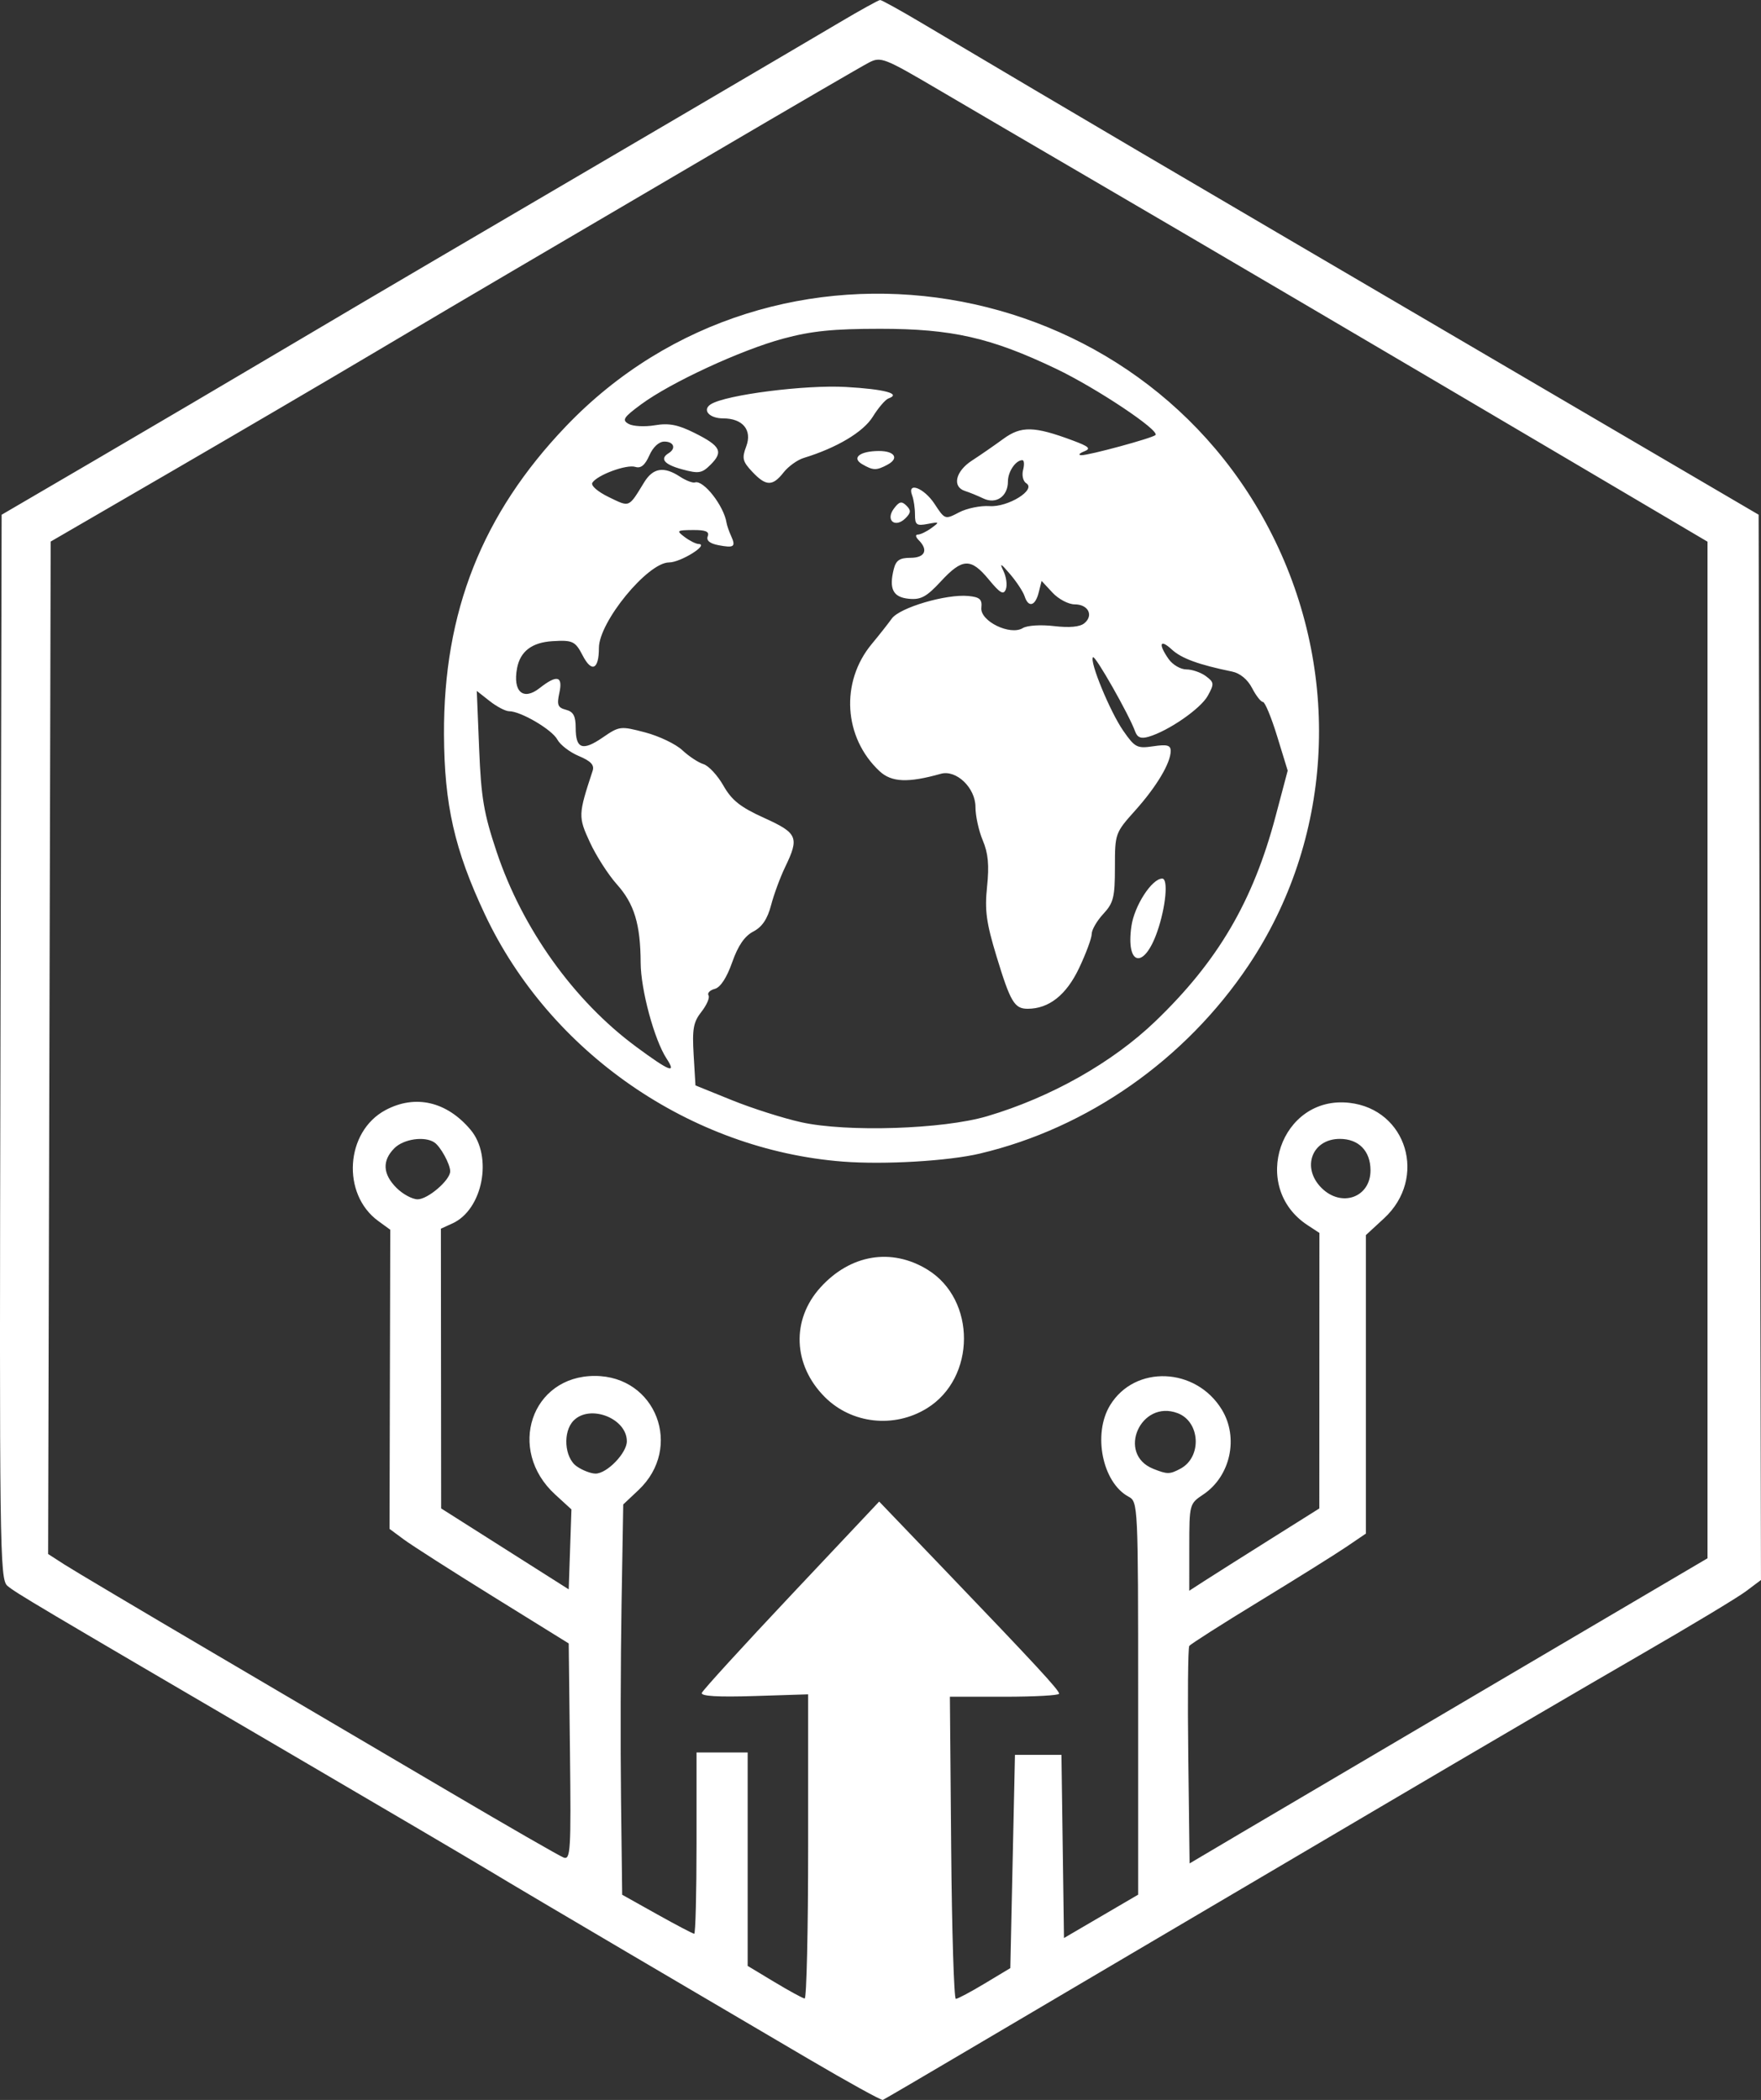 <?xml version="1.0" encoding="UTF-8" standalone="no"?>
<!-- Created with Inkscape (http://www.inkscape.org/) -->

<svg
   width="100.241mm"
   height="119.524mm"
   viewBox="0 0 100.241 119.524"
   version="1.1"
   id="svg5"
   xml:space="preserve"
   xmlns:inkscape="http://www.inkscape.org/namespaces/inkscape"
   xmlns:sodipodi="http://sodipodi.sourceforge.net/DTD/sodipodi-0.dtd"
   xmlns="http://www.w3.org/2000/svg"
   xmlns:svg="http://www.w3.org/2000/svg"><rect x="0" y="0" width="100.241" height="119.524" fill="#333333" stroke="none"/><sodipodi:namedview
     id="namedview7"
     pagecolor="#ffffff"
     bordercolor="#000000"
     borderopacity="0.25"
     inkscape:showpageshadow="2"
     inkscape:pageopacity="0.0"
     inkscape:pagecheckerboard="true"
     inkscape:deskcolor="#d1d1d1"
     inkscape:document-units="mm"
     showgrid="false" /><defs
     id="defs2" /><g
     inkscape:label="Réteg 1"
     inkscape:groupmode="layer"
     id="layer1"
     transform="translate(-50.275,-105.018)"><path
       style="fill:#ffffff;stroke-width:0.265"
       d="m 105.554,221.598 c 2.681,-1.584 6.839,-4.036 9.24,-5.449 2.401,-1.413 8.711,-5.132 14.023,-8.262 5.311,-3.131 11.979,-7.032 14.817,-8.67 2.838,-1.638 5.547,-3.268 6.02,-3.623 l 0.861,-0.646 -0.067,-30.317 -0.067,-30.317 -13.494,-7.905 c -22.124,-12.962 -24.161,-14.16 -34.184,-20.103 -1.193,-0.708 -2.241,-1.287 -2.328,-1.287 -0.087,0 -1.134,0.579 -2.328,1.287 -2.062,1.223 -14.679,8.629 -22.94,13.465 -2.11,1.235 -6.099,3.587 -8.864,5.225 -2.765,1.639 -7.468,4.406 -10.451,6.15 l -5.424,3.17 -0.067,30.288 c -0.064,28.597 -0.041,30.31 0.397,30.677 0.493,0.413 1.495,1.007 16.207,9.613 5.166,3.022 10.226,5.998 11.245,6.614 1.019,0.616 4.591,2.73 7.938,4.697 3.347,1.967 7.931,4.662 10.186,5.988 2.256,1.326 4.17,2.383 4.254,2.348 0.084,-0.035 2.346,-1.359 5.027,-2.943 z m -11.199,-3.768 -1.521,-0.917 v -6.074 -6.074 h -1.455 -1.455 v 5.159 c 0,2.838 -0.059,5.159 -0.132,5.159 -0.073,0 -1.025,-0.499 -2.117,-1.11 l -1.984,-1.11 -0.066,-5.439 c -0.036,-2.991 -0.023,-7.989 0.03,-11.107 l 0.096,-5.669 0.87,-0.82 c 2.561,-2.415 1.001,-6.492 -2.486,-6.495 -3.622,-0.003 -5.033,4.207 -2.262,6.746 l 0.929,0.851 -0.077,2.275 -0.077,2.275 -3.631,-2.303 -3.631,-2.303 -0.007,-7.961 -0.007,-7.961 0.662,-0.302 c 1.724,-0.786 2.306,-3.808 1.026,-5.329 -1.356,-1.612 -3.151,-2.025 -4.847,-1.115 -2.279,1.222 -2.508,4.778 -0.406,6.309 l 0.683,0.498 -0.021,8.513 -0.021,8.513 0.822,0.608 c 0.452,0.335 2.747,1.802 5.1,3.26 l 4.278,2.652 0.071,6.176 c 0.065,5.649 0.034,6.161 -0.366,6.008 -0.24,-0.092 -3.13,-1.754 -6.421,-3.692 -3.291,-1.938 -9.378,-5.519 -13.525,-7.956 -4.147,-2.438 -7.957,-4.701 -8.467,-5.029 l -0.926,-0.597 0.073,-28.813 0.073,-28.813 6.806,-3.95 c 3.743,-2.173 8.949,-5.223 11.569,-6.779 2.619,-1.556 6.191,-3.665 7.938,-4.687 1.746,-1.022 6.858,-4.022 11.36,-6.667 4.502,-2.645 8.506,-4.975 8.899,-5.178 0.682,-0.353 0.862,-0.282 3.986,1.555 1.8,1.058 5.594,3.279 8.432,4.935 6.231,3.636 17.253,10.114 27.649,16.249 l 7.673,4.529 v 28.931 28.931 l -11.774,6.929 c -6.476,3.811 -13.109,7.719 -14.741,8.684 l -2.967,1.755 -0.075,-6.093 c -0.042,-3.351 -0.016,-6.179 0.057,-6.285 0.073,-0.106 1.859,-1.245 3.969,-2.531 2.11,-1.287 4.342,-2.682 4.961,-3.102 l 1.124,-0.763 v -8.495 -8.495 l 1.035,-0.955 c 2.478,-2.288 1.3,-6.204 -1.978,-6.573 -3.907,-0.44 -5.693,4.791 -2.377,6.964 l 0.674,0.442 -0.003,7.841 -0.003,7.841 -2.841,1.785 c -1.562,0.982 -3.228,2.035 -3.701,2.341 l -0.86,0.556 7.9e-4,-2.473 c 8e-4,-2.453 0.007,-2.478 0.794,-3.003 1.549,-1.034 2.032,-3.235 1.059,-4.831 -1.478,-2.425 -4.953,-2.561 -6.362,-0.249 -0.998,1.636 -0.436,4.407 1.055,5.205 0.535,0.286 0.543,0.464 0.543,11.471 v 11.18 l -2.111,1.234 -2.111,1.234 -0.072,-5.213 -0.072,-5.213 h -1.323 -1.323 l -0.132,6.069 -0.132,6.069 -1.455,0.875 c -0.8,0.481 -1.541,0.875 -1.647,0.876 -0.105,5.3e-4 -0.224,-3.868 -0.265,-8.598 l -0.073,-8.599 3.109,1.3e-4 c 1.71,7e-5 3.109,-0.078 3.109,-0.173 0,-0.201 -1.346,-1.657 -6.503,-7.035 l -3.74,-3.901 -4.999,5.307 c -2.749,2.919 -5.043,5.432 -5.097,5.584 -0.066,0.186 0.912,0.244 2.977,0.179 l 3.075,-0.098 v 8.667 c 0,4.767 -0.089,8.658 -0.198,8.646 -0.109,-0.011 -0.883,-0.433 -1.72,-0.938 z m 8.686,-32.656 c 2.793,-1.726 2.811,-6.181 0.032,-7.889 -2.052,-1.261 -4.396,-0.87 -6.102,1.018 -1.664,1.842 -1.558,4.418 0.256,6.233 1.527,1.527 3.946,1.792 5.814,0.638 z m 3.022,-14.5 c 6.136,-1.45 11.697,-5.35 15.292,-10.726 4.732,-7.075 5.309,-16.265 1.514,-24.12 -7.519,-15.564 -28.515,-18.965 -40.384,-6.541 -4.766,4.988 -6.969,10.558 -6.937,17.536 0.018,4.004 0.601,6.568 2.327,10.237 3.702,7.869 11.719,13.405 20.383,14.074 2.362,0.182 5.994,-0.031 7.805,-0.459 z m -10.186,-1.782 c -1.019,-0.226 -2.788,-0.789 -3.933,-1.252 l -2.081,-0.842 -0.104,-1.747 c -0.087,-1.466 -0.016,-1.86 0.444,-2.445 0.302,-0.384 0.483,-0.804 0.402,-0.934 -0.081,-0.13 0.081,-0.296 0.358,-0.369 0.32,-0.084 0.681,-0.635 0.989,-1.511 0.334,-0.95 0.708,-1.495 1.202,-1.752 0.501,-0.26 0.806,-0.712 1.011,-1.496 0.162,-0.618 0.524,-1.599 0.805,-2.181 0.813,-1.685 0.709,-1.927 -1.202,-2.793 -1.35,-0.612 -1.839,-1 -2.315,-1.836 -0.332,-0.583 -0.842,-1.133 -1.133,-1.222 -0.291,-0.089 -0.834,-0.447 -1.207,-0.796 -0.373,-0.349 -1.325,-0.804 -2.117,-1.012 -1.403,-0.369 -1.463,-0.361 -2.415,0.292 -1.149,0.788 -1.537,0.648 -1.537,-0.556 0,-0.67 -0.132,-0.914 -0.554,-1.024 -0.465,-0.122 -0.526,-0.275 -0.376,-0.957 0.213,-0.97 -0.133,-1.055 -1.126,-0.274 -0.932,0.733 -1.531,0.202 -1.281,-1.134 0.18,-0.959 0.845,-1.467 2.014,-1.539 1.152,-0.071 1.3,-2e-5 1.724,0.82 0.512,0.989 0.922,0.795 0.922,-0.437 0,-1.478 2.778,-4.864 3.991,-4.864 0.659,0 2.309,-1.03 1.682,-1.05 -0.154,-0.005 -0.511,-0.184 -0.794,-0.397 -0.482,-0.364 -0.452,-0.389 0.47,-0.397 0.727,-0.006 0.948,0.086 0.845,0.355 -0.092,0.239 0.115,0.412 0.604,0.506 0.896,0.172 1.006,0.092 0.725,-0.527 -0.119,-0.261 -0.234,-0.594 -0.257,-0.739 -0.149,-0.971 -1.316,-2.463 -1.801,-2.305 -0.129,0.042 -0.514,-0.107 -0.856,-0.331 -0.911,-0.597 -1.527,-0.5 -2.031,0.32 -0.9,1.467 -0.809,1.429 -2.008,0.85 -0.637,-0.308 -1.043,-0.661 -0.944,-0.821 0.272,-0.44 1.951,-1.06 2.446,-0.902 0.312,0.099 0.551,-0.096 0.796,-0.65 0.213,-0.482 0.549,-0.791 0.857,-0.791 0.54,0 0.682,0.39 0.242,0.661 -0.522,0.323 -0.247,0.646 0.786,0.924 0.931,0.251 1.114,0.22 1.608,-0.275 0.733,-0.733 0.567,-1.059 -0.913,-1.799 -0.952,-0.475 -1.465,-0.575 -2.268,-0.439 -0.571,0.096 -1.241,0.061 -1.49,-0.078 -0.391,-0.219 -0.293,-0.371 0.714,-1.114 1.686,-1.244 5.677,-3.091 8.084,-3.74 1.615,-0.435 2.845,-0.56 5.518,-0.56 4.087,0 6.305,0.504 10.016,2.276 2.29,1.094 5.918,3.512 5.658,3.772 -0.176,0.176 -3.835,1.169 -4.227,1.147 -0.184,-0.01 -0.109,-0.107 0.165,-0.215 0.41,-0.161 0.291,-0.274 -0.661,-0.628 -2.187,-0.814 -2.921,-0.83 -3.94,-0.084 -0.509,0.372 -1.312,0.928 -1.785,1.234 -0.936,0.607 -1.139,1.491 -0.397,1.728 0.255,0.081 0.727,0.274 1.049,0.428 0.726,0.347 1.398,-0.119 1.398,-0.969 0,-0.559 0.442,-1.211 0.822,-1.211 0.103,0 0.121,0.25 0.041,0.556 -0.08,0.306 8e-4,0.647 0.179,0.757 0.59,0.364 -1.031,1.373 -2.091,1.302 -0.515,-0.035 -1.296,0.126 -1.736,0.357 -0.794,0.416 -0.805,0.413 -1.391,-0.482 -0.6,-0.916 -1.585,-1.289 -1.276,-0.483 0.088,0.23 0.161,0.72 0.161,1.089 0,0.588 0.089,0.654 0.723,0.533 0.676,-0.129 0.69,-0.114 0.214,0.234 -0.28,0.205 -0.629,0.372 -0.775,0.372 -0.151,0 -0.13,0.137 0.051,0.318 0.563,0.563 0.356,1.005 -0.471,1.005 -0.614,0 -0.824,0.142 -0.949,0.641 -0.283,1.129 -0.043,1.602 0.856,1.69 0.686,0.067 1.009,-0.109 1.826,-0.992 1.226,-1.325 1.706,-1.342 2.731,-0.099 0.641,0.777 0.836,0.888 0.966,0.55 0.089,-0.233 0.028,-0.701 -0.136,-1.04 -0.235,-0.485 -0.155,-0.447 0.377,0.178 0.372,0.437 0.743,1.002 0.826,1.257 0.216,0.669 0.606,0.569 0.801,-0.204 l 0.168,-0.667 0.619,0.667 c 0.34,0.367 0.909,0.668 1.264,0.668 0.771,0 1.091,0.626 0.55,1.075 -0.252,0.209 -0.849,0.265 -1.724,0.162 -0.755,-0.089 -1.531,-0.04 -1.781,0.114 -0.719,0.442 -2.438,-0.4 -2.358,-1.155 0.051,-0.483 -0.085,-0.608 -0.737,-0.672 -1.256,-0.123 -3.91,0.659 -4.36,1.284 -0.218,0.303 -0.731,0.953 -1.139,1.444 -1.801,2.166 -1.608,5.331 0.442,7.243 0.68,0.635 1.619,0.675 3.485,0.149 0.881,-0.249 1.974,0.799 1.974,1.892 0,0.503 0.187,1.358 0.416,1.899 0.308,0.727 0.371,1.412 0.245,2.625 -0.141,1.352 -0.047,2.051 0.536,3.969 0.792,2.604 1.02,2.989 1.772,2.989 1.213,0 2.204,-0.784 2.931,-2.319 0.395,-0.835 0.718,-1.708 0.717,-1.942 -0.001,-0.233 0.296,-0.746 0.66,-1.138 0.581,-0.627 0.661,-0.951 0.661,-2.656 0,-1.919 0.014,-1.957 1.152,-3.228 1.22,-1.361 2.023,-2.708 2.023,-3.392 0,-0.327 -0.207,-0.383 -0.992,-0.266 -0.921,0.136 -1.044,0.073 -1.709,-0.884 -0.753,-1.083 -1.939,-3.965 -1.721,-4.183 0.125,-0.125 2.055,3.274 2.395,4.217 0.127,0.353 0.332,0.435 0.77,0.308 1.131,-0.329 2.967,-1.6 3.369,-2.333 0.373,-0.68 0.365,-0.763 -0.111,-1.117 -0.282,-0.21 -0.782,-0.382 -1.109,-0.382 -0.328,0 -0.781,-0.265 -1.008,-0.588 -0.606,-0.865 -0.501,-1.174 0.183,-0.542 0.545,0.504 1.529,0.863 3.435,1.254 0.447,0.092 0.879,0.45 1.131,0.938 0.225,0.434 0.503,0.79 0.618,0.79 0.115,0 0.479,0.879 0.809,1.954 l 0.6,1.954 -0.692,2.61 c -1.282,4.833 -3.283,8.243 -6.846,11.663 -2.449,2.351 -5.958,4.33 -9.571,5.398 -2.514,0.743 -7.975,0.919 -10.583,0.342 z m 20.264,-10.824 c 0.493,-1.403 0.65,-3.043 0.291,-3.043 -0.588,0 -1.588,1.546 -1.754,2.711 -0.321,2.246 0.708,2.479 1.463,0.332 z m -14.273,-24.274 c -0.271,-0.268 -0.411,-0.232 -0.716,0.181 -0.488,0.661 0.084,1.121 0.668,0.537 0.312,-0.312 0.321,-0.449 0.048,-0.718 z m -6.991,-1.884 c 0.271,-0.344 0.785,-0.715 1.144,-0.825 1.886,-0.576 3.398,-1.478 3.936,-2.348 0.315,-0.509 0.717,-0.978 0.893,-1.041 0.748,-0.268 -0.21,-0.526 -2.423,-0.652 -2.307,-0.132 -6.815,0.442 -7.682,0.978 -0.523,0.323 -0.104,0.81 0.697,0.81 1.113,0 1.661,0.666 1.311,1.594 -0.253,0.671 -0.21,0.856 0.339,1.44 0.783,0.833 1.158,0.843 1.785,0.045 z m 5.921,-0.446 c 0.675,-0.361 0.402,-0.782 -0.503,-0.776 -1.079,0.006 -1.561,0.391 -0.942,0.751 0.627,0.364 0.807,0.367 1.446,0.026 z m -14.314,33.131 c -3.538,-2.611 -6.473,-6.711 -7.939,-11.093 -0.731,-2.185 -0.883,-3.079 -0.996,-5.868 l -0.134,-3.29 0.735,0.578 c 0.404,0.318 0.902,0.578 1.106,0.578 0.662,0 2.441,1.045 2.744,1.611 0.162,0.303 0.714,0.726 1.226,0.94 0.681,0.285 0.892,0.51 0.784,0.838 -0.824,2.499 -0.828,2.616 -0.156,4.072 0.356,0.77 1.046,1.846 1.533,2.39 0.992,1.107 1.347,2.276 1.356,4.469 0.007,1.534 0.779,4.388 1.475,5.45 0.587,0.896 0.178,0.737 -1.735,-0.674 z m -3.379,23.885 c -0.707,-0.495 -0.805,-1.98 -0.172,-2.612 0.936,-0.936 3.024,-0.119 3.024,1.184 0,0.671 -1.131,1.84 -1.781,1.84 -0.265,0 -0.747,-0.185 -1.07,-0.412 z m 32.813,0.138 c -2.094,-0.841 -0.715,-3.967 1.396,-3.164 1.288,0.49 1.388,2.499 0.158,3.157 -0.612,0.328 -0.754,0.328 -1.554,0.007 z M 72.846,172.631 c -0.787,-0.787 -0.828,-1.553 -0.12,-2.261 0.526,-0.526 1.72,-0.698 2.275,-0.327 0.351,0.235 0.9,1.236 0.9,1.644 0,0.501 -1.269,1.593 -1.852,1.593 -0.304,0 -0.845,-0.292 -1.203,-0.649 z m 52.652,0 c -1.155,-1.155 -0.543,-2.79 1.044,-2.79 1.075,0 1.746,0.688 1.746,1.792 0,1.542 -1.654,2.134 -2.79,0.998 z"
       id="path394"
       sodipodi:nodetypes="sssssccccsssssscccsssssssccccccsssccccscscccccccsssscccsscssssscccsssssssscccsscsssscccssscccsscscsssscccccccccscscssscssscssscssssscsssssscsscsssssssssscsssssssscssscsccsscssssssssssssscssssssssssssssccsssssssscsscssscssscsssscssssssssssssssssssssssssssssssscssssssssscssccsssssssssssscsssssscssssssscssssssscssccssssssssss" /></g></svg>
